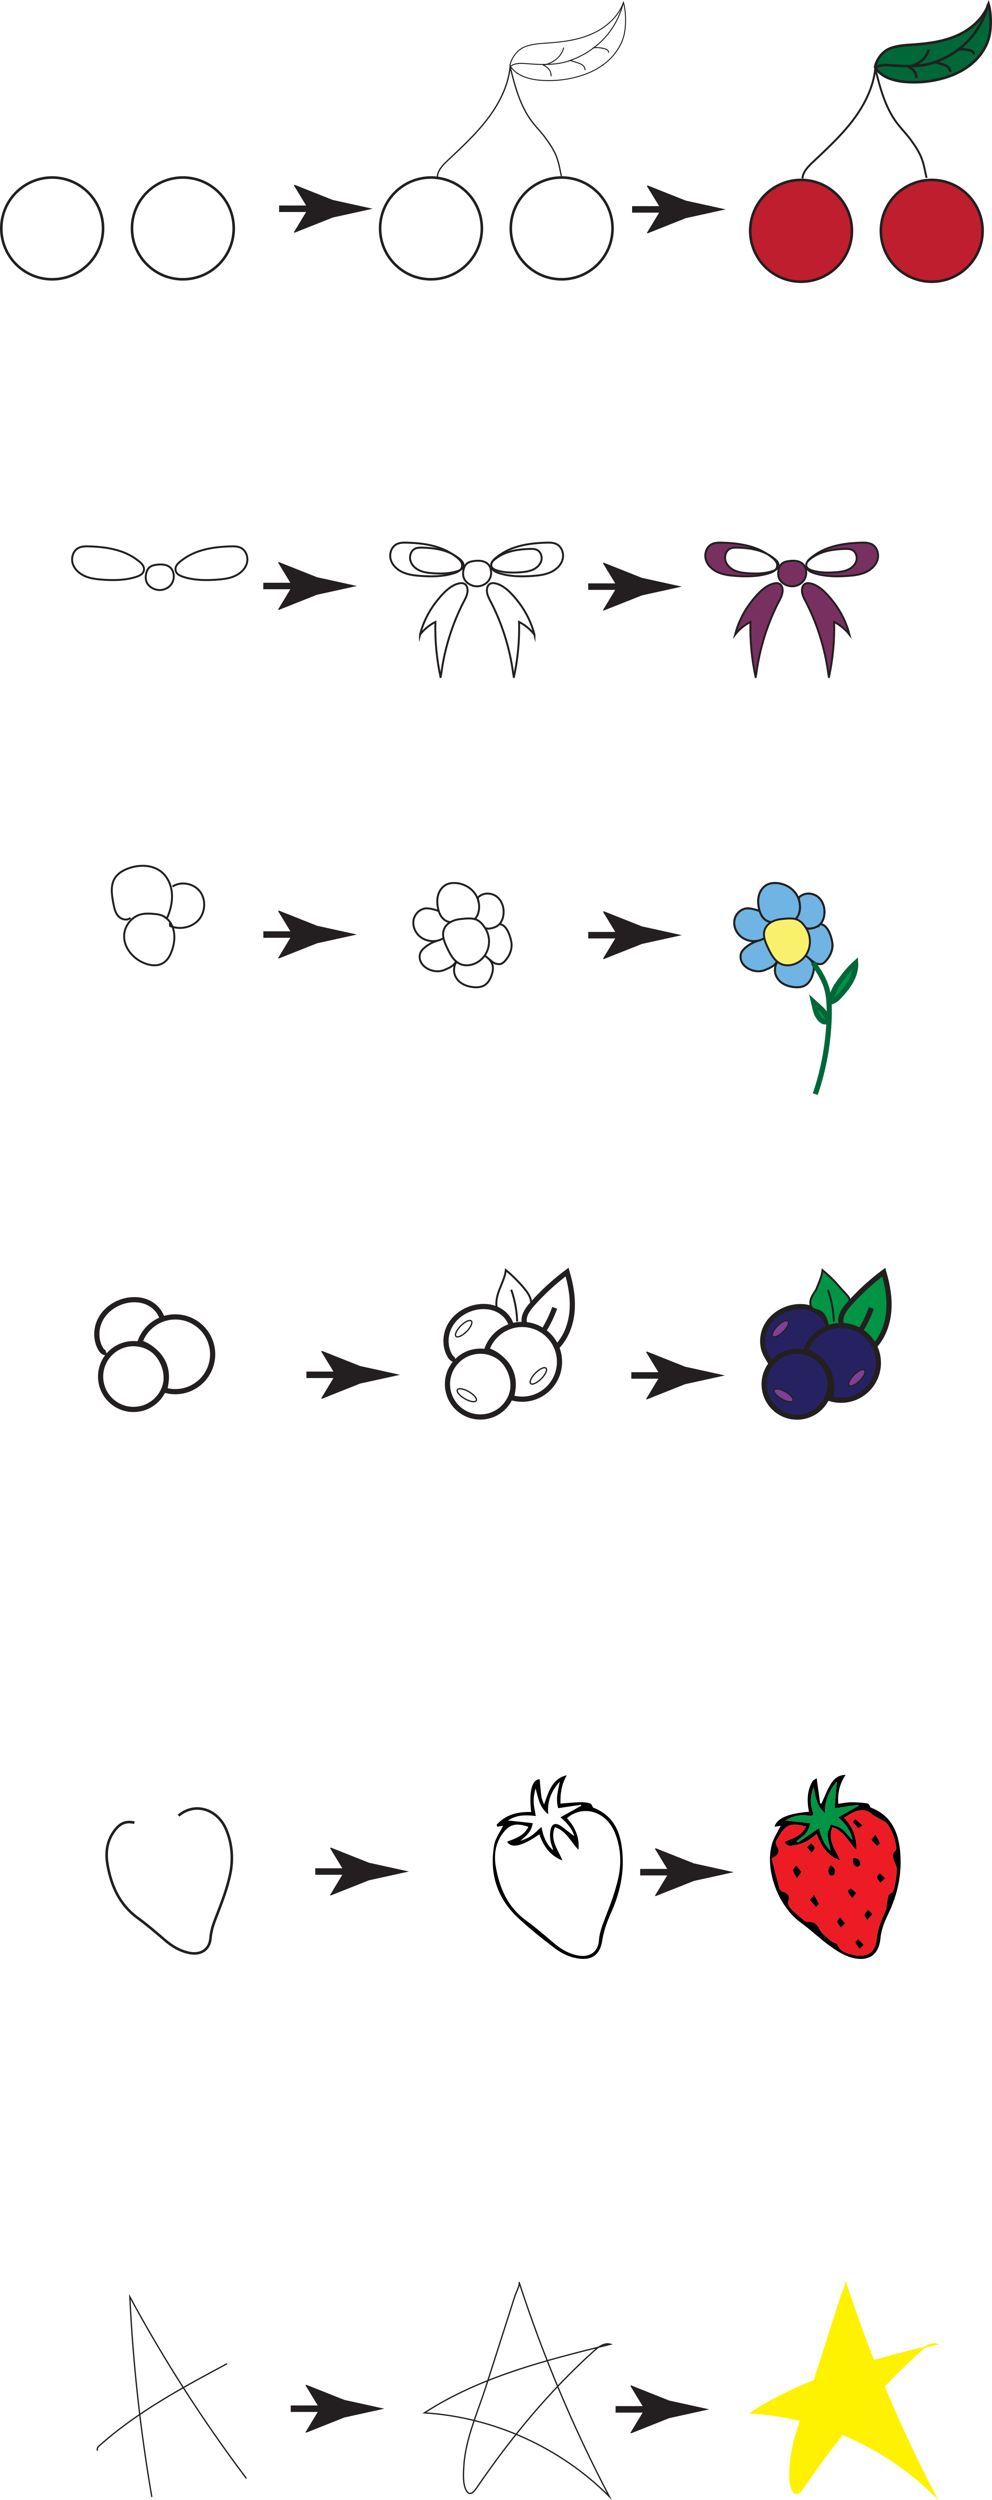 <?xml version="1.0" encoding="UTF-8"?> <svg xmlns="http://www.w3.org/2000/svg" id="Layer_2" data-name="Layer 2" viewBox="0 0 2165.58 5454.83"><defs><style> .cls-1, .cls-2, .cls-3, .cls-4, .cls-5, .cls-6, .cls-7, .cls-8 { fill: none; } .cls-9, .cls-10, .cls-11, .cls-12, .cls-13, .cls-14, .cls-15, .cls-2, .cls-16, .cls-3, .cls-17, .cls-4, .cls-5, .cls-18, .cls-6, .cls-7, .cls-19, .cls-8 { stroke-miterlimit: 10; } .cls-9, .cls-10, .cls-11, .cls-12, .cls-14, .cls-16, .cls-3, .cls-17, .cls-4, .cls-5, .cls-18, .cls-6, .cls-7, .cls-19, .cls-8 { stroke: #231f20; } .cls-9, .cls-10, .cls-13, .cls-20 { fill: #009444; } .cls-9, .cls-11, .cls-16, .cls-5, .cls-18 { stroke-width: 4.25px; } .cls-10, .cls-13, .cls-14, .cls-2, .cls-8 { stroke-width: 11.34px; } .cls-11 { fill: #783061; } .cls-21 { fill: #231f20; } .cls-12 { fill: #006838; } .cls-12, .cls-17, .cls-4 { stroke-width: 5.67px; } .cls-13, .cls-2 { stroke: #006838; } .cls-22 { fill: #ed1c24; } .cls-14 { fill: #262262; } .cls-15 { fill: #fff200; stroke: #fff200; } .cls-15, .cls-6, .cls-19 { stroke-width: 2.83px; } .cls-16 { fill: #6fb4e3; } .cls-3 { stroke-width: 2.13px; } .cls-17 { fill: #be1e2d; } .cls-18 { fill: #f9f06c; } .cls-7 { stroke-width: 14.17px; } .cls-19 { fill: #7f3f98; } </style></defs><g id="Layer_2-2" data-name="Layer 2"><g><path class="cls-6" d="M954.66,385.66c1.09-14.23,12.08-25.46,22.44-35.28,30.41-28.79,61.47-57.24,86.91-90.5,25.44-33.26,45.24-72.03,49.67-113.67,10.4,41.39,21.37,83.99,46.94,118.15,9.68,12.93,21.26,24.36,30.75,37.43,10.01,13.79,19.73,28.3,25.04,44.49,5.31,16.2,5.53,23.25,9.21,38.12"></path><path class="cls-3" d="M1363.6,70.36c-4.57,25.74-19.88,48.89-39.99,65.59s-44.79,27.27-70.21,33.39c-24.19,5.82-49.31,7.77-74.11,5.75-25.42-2.07-53.2-10.23-66.07-32.25,3.39-17.48,16.67-34.81,33.34-41.07,16.67-6.26,34.83-6.9,52.59-8.15,32.49-2.29,65.37-6.99,94.99-20.55,29.62-13.55,55.91-36.99,66.88-67.66,5.38,17.67,5.81,46.77,2.58,64.96Z"></path><path class="cls-3" d="M1113.85,145.1c9.68-7.93,23.56-7.19,36.03-6.21,25.3,1.98,50.97,3.27,75.86-1.63s110.3-33.4,135.27-131.85"></path><path class="cls-3" d="M1186.5,140.47s-.02,0-.02,0c-.91.24-.53,1.62.39,1.42,9.7-2.09,19.09-6.01,26.86-12.17,8.22-6.51,14.54-15.63,16.77-25.88"></path><path class="cls-3" d="M1241.15,133.39c2.14-1.8,5.34-1.04,8-.2,3.42,1.09,6.83,2.18,10.25,3.27,4.19,1.33,8.47,2.71,11.97,5.37,3.5,2.66,6.13,6.89,5.69,11.26"></path><path class="cls-3" d="M1293.71,105.53c1.12-1.25,2.96-1.49,4.64-1.58,7.07-.38,14.2.37,21.04,2.21,2.24.6,4.5,1.34,6.32,2.77,1.83,1.43,3.16,3.67,2.96,5.98"></path><path class="cls-3" d="M1184.91,141.51c5.04,2.25,9.87,5.27,13.35,9.56s5.48,10,4.44,15.43"></path><path class="cls-5" d="M1751.77,389.28c1.09-14.23,12.08-25.46,22.44-35.28,30.41-28.79,61.47-57.24,86.91-90.5,25.44-33.26,45.24-72.03,49.67-113.67,10.4,41.39,21.37,83.99,46.94,118.15,9.68,12.93,21.26,24.36,30.75,37.43,10.01,13.79,19.73,28.3,25.04,44.49,5.31,16.2,5.53,23.25,9.21,38.12"></path><path class="cls-12" d="M2160.71,73.97c-4.57,25.74-19.88,48.89-39.99,65.59-20.12,16.7-44.79,27.27-70.21,33.39-24.19,5.82-49.31,7.77-74.11,5.75-25.42-2.07-53.2-10.23-66.07-32.25,3.39-17.48,16.67-34.81,33.34-41.07,16.67-6.26,34.83-6.9,52.59-8.15,32.49-2.29,65.37-6.99,94.99-20.55,29.62-13.55,55.91-36.99,66.88-67.66,5.38,17.67,5.81,46.77,2.58,64.96Z"></path><path class="cls-12" d="M1983.61,144.09s-.02,0-.02,0c-.91.24-.53,1.62.39,1.42,9.7-2.09,19.09-6.01,26.86-12.17,8.22-6.51,14.54-15.63,16.77-25.88"></path><path class="cls-12" d="M2038.26,137c2.14-1.8,5.34-1.04,8-.2,3.42,1.09,6.83,2.18,10.25,3.27,4.19,1.33,8.47,2.71,11.97,5.37,3.5,2.66,6.13,6.89,5.69,11.26"></path><path class="cls-12" d="M2090.82,109.14c1.12-1.25,2.96-1.49,4.64-1.58,7.07-.38,14.2.37,21.04,2.21,2.24.6,4.5,1.34,6.32,2.77s3.16,3.67,2.96,5.98"></path><path class="cls-12" d="M1982.02,145.12c5.04,2.25,9.87,5.27,13.35,9.56s5.48,10,4.44,15.43"></path><path class="cls-4" d="M1910.07,148.71c9.68-7.93,23.56-7.19,36.03-6.21,25.3,1.98,50.97,3.27,75.86-1.63s110.3-33.4,135.27-131.85"></path><path class="cls-5" d="M319.14,1267.53c2.15,7.34,8.12,13.15,15.01,16.47,23.42,11.31,50.25-7.24,44.4-33.36-4.43-19.81-24.92-20.97-41.56-17.59-7.21,1.46-12.82,4.94-15.82,11.88-2.92,6.76-4.12,15.47-2.03,22.6Z"></path><path class="cls-5" d="M263.74,1202.93c-22.26-7.66-45.99-10.08-69.52-10.8-7.86-.24-16.11-.21-23.07,3.46-11.58,6.11-16.24,21.52-12.42,34.05,3.82,12.53,14.53,22.06,26.53,27.33,11.99,5.26,25.26,6.8,38.32,7.75,23.89,1.74,48.54,1.58,71.65-5.42,8.35-2.53,18.44-6.45,19.11-16.61.67-10.05-9.34-17.01-16.49-22.23-10.37-7.57-21.99-13.36-34.12-17.53Z"></path><path class="cls-5" d="M433.71,1202.93c22.26-7.66,45.99-10.08,69.52-10.8,7.86-.24,16.11-.21,23.07,3.46,11.58,6.11,16.24,21.52,12.42,34.05-3.82,12.53-14.53,22.06-26.53,27.33-11.99,5.26-25.26,6.8-38.32,7.75-23.89,1.74-48.54,1.58-71.65-5.42-8.35-2.53-18.44-6.45-19.11-16.61-.67-10.05,9.34-17.01,16.49-22.23,10.37-7.57,21.99-13.36,34.12-17.53Z"></path><path class="cls-5" d="M1012,1259.39c2.15,7.34,8.12,13.15,15.01,16.47,23.42,11.31,50.25-7.24,44.4-33.36-4.43-19.81-24.92-20.97-41.56-17.59-7.21,1.46-12.82,4.94-15.82,11.88-2.92,6.76-4.12,15.47-2.03,22.6Z"></path><path class="cls-5" d="M958.18,1194.8c-22.26-7.66-45.99-10.08-69.52-10.8-7.86-.24-16.11-.21-23.07,3.46-11.58,6.11-16.24,21.52-12.42,34.05,3.82,12.53,14.53,22.06,26.53,27.33,11.99,5.26,25.26,6.8,38.32,7.75,23.89,1.74,48.54,1.58,71.65-5.42,8.35-2.53,18.44-6.45,19.11-16.61.67-10.05-9.34-17.01-16.49-22.23-10.37-7.57-21.99-13.36-34.12-17.53Z"></path><path class="cls-5" d="M974.14,1203.15c-16.55-5.89-34.19-7.74-51.68-8.3-5.85-.18-11.98-.16-17.15,2.66-8.61,4.7-12.07,16.54-9.23,26.17,2.84,9.63,10.8,16.96,19.72,21,8.92,4.05,18.78,5.23,28.49,5.96,17.76,1.33,36.08,1.21,53.27-4.16,6.21-1.94,13.71-4.95,14.21-12.77.49-7.72-6.94-13.07-12.26-17.09-7.71-5.82-16.35-10.27-25.36-13.48Z"></path><path class="cls-5" d="M1122.87,1194.8c22.26-7.66,45.99-10.08,69.52-10.8,7.86-.24,16.11-.21,23.07,3.46,11.58,6.11,16.24,21.52,12.42,34.05s-14.53,22.06-26.53,27.33c-11.99,5.26-25.26,6.8-38.32,7.75-23.89,1.74-48.54,1.58-71.65-5.42-8.35-2.53-18.44-6.45-19.11-16.61-.67-10.05,9.34-17.01,16.49-22.23,10.37-7.57,21.99-13.36,34.12-17.53Z"></path><path class="cls-5" d="M1107.78,1205.26c15.63-5.38,32.28-7.07,48.8-7.58,5.52-.17,11.31-.15,16.2,2.43,8.13,4.29,11.4,15.1,8.72,23.9-2.68,8.79-10.2,15.49-18.62,19.18-8.42,3.7-17.73,4.78-26.9,5.44-16.77,1.22-34.07,1.11-50.3-3.8-5.86-1.77-12.94-4.52-13.42-11.66-.47-7.05,6.56-11.94,11.57-15.61,7.28-5.31,15.44-9.38,23.95-12.31Z"></path><path class="cls-5" d="M916.9,1384.69c9.04-11.5,20.56-21.03,33.55-27.75-1.08,41,2.86,82.13,11.7,122.19-.59-2.69.85-7.18,1.21-9.92.46-3.49.96-6.97,1.5-10.44,1.08-6.95,2.31-13.88,3.7-20.78,2.73-13.61,6.06-27.11,9.95-40.43,7.85-26.83,18.03-52.98,30.42-78.03,5.63-11.39,14.52-24.18,11-37.52-1.96-7.42-7.93-10.57-15.3-9.54-20.04,2.8-37.05,21.59-49.09,36.28-16.12,19.66-28.51,42.41-36.03,66.71-.95,3.06-1.82,6.14-2.61,9.24Z"></path><path class="cls-5" d="M1166.72,1384.69c-9.04-11.5-20.56-21.03-33.55-27.75,1.08,41-2.86,82.13-11.7,122.19.59-2.69-.85-7.18-1.21-9.92-.46-3.49-.96-6.97-1.5-10.44-1.08-6.95-2.31-13.88-3.7-20.78-2.73-13.61-6.06-27.11-9.95-40.43-7.85-26.83-18.03-52.98-30.42-78.03-5.63-11.39-14.52-24.18-11-37.52,1.96-7.42,7.93-10.57,15.3-9.54,20.04,2.8,37.05,21.59,49.09,36.28,16.12,19.66,28.51,42.41,36.03,66.71.95,3.06,1.82,6.14,2.61,9.24Z"></path><path class="cls-11" d="M1759.21,1242.51c-4.43-19.81-24.92-20.97-41.56-17.59-7.21,1.46-12.82,4.94-15.82,11.88-2.92,6.76-4.12,15.47-2.03,22.6,2.15,7.34,8.12,13.15,15.01,16.47,23.42,11.31,50.25-7.24,44.4-33.36Z"></path><path class="cls-11" d="M1677.47,1251.17c5.19-1.57,11.06-3.68,14.91-7.5-2.24,1.21-4.73,2.08-7.03,2.8-17.18,5.38-35.51,5.5-53.27,4.16-9.71-.73-19.57-1.91-28.49-5.96-8.92-4.05-16.88-11.37-19.72-21-2.84-9.63.62-21.47,9.23-26.17,5.17-2.82,11.3-2.85,17.15-2.66,17.49.55,35.14,2.41,51.68,8.3,4.54,1.62,8.99,3.55,13.27,5.81-9.08-5.94-18.97-10.63-29.22-14.16-22.26-7.66-45.99-10.08-69.52-10.8-7.86-.24-16.11-.21-23.07,3.46-11.58,6.11-16.24,21.52-12.42,34.05,3.82,12.53,14.53,22.06,26.53,27.33,11.99,5.26,25.26,6.8,38.32,7.75,23.89,1.74,48.54,1.58,71.65-5.42Z"></path><path class="cls-11" d="M1696.59,1234.56c-.25,3.84-1.86,6.79-4.2,9.11,3.78-2.04,6.86-5.06,7.17-9.96.49-7.72-6.94-13.07-12.26-17.09-3.83-2.89-7.88-5.44-12.1-7.67,1.66,1.08,3.29,2.21,4.89,3.38,7.15,5.22,17.15,12.18,16.49,22.23Z"></path><path class="cls-11" d="M1903.26,1187.46c-6.96-3.67-15.21-3.7-23.07-3.46-23.53.72-47.26,3.13-69.52,10.8-12.12,4.17-23.75,9.96-34.12,17.53-5.17,3.77-11.82,8.46-14.87,14.56,2.3-3.85,6.57-6.86,9.94-9.33,7.28-5.31,15.44-9.38,23.95-12.31,15.63-5.38,32.28-7.07,48.8-7.58,5.52-.17,11.31-.15,16.2,2.43,8.13,4.29,11.4,15.1,8.72,23.9-2.68,8.79-10.2,15.49-18.62,19.18-8.42,3.7-17.73,4.78-26.9,5.44-16.77,1.22-34.07,1.11-50.3-3.8-5.86-1.77-12.94-4.52-13.42-11.66,0-.04,0-.08,0-.12-.02.5-.02,1,.01,1.51.67,10.17,10.76,14.08,19.11,16.61,23.11,7,47.76,7.15,71.65,5.42,13.06-.95,26.33-2.49,38.32-7.75,11.99-5.26,22.71-14.8,26.53-27.33,3.82-12.53-.83-27.93-12.42-34.05Z"></path><path class="cls-11" d="M1760.05,1233.05c.09-2.2.68-4.25,1.63-6.16-1.11,1.85-1.76,3.89-1.63,6.16Z"></path><path class="cls-11" d="M1692.43,1272.47c-20.04,2.8-37.05,21.59-49.09,36.28-16.12,19.66-28.51,42.41-36.03,66.71-.95,3.06-1.82,6.14-2.61,9.24,9.04-11.5,20.56-21.03,33.55-27.75-1.08,41,2.86,82.13,11.7,122.19-.59-2.69.85-7.18,1.21-9.92.46-3.49.96-6.97,1.5-10.44,1.08-6.95,2.31-13.88,3.7-20.78,2.73-13.61,6.06-27.11,9.95-40.43,7.85-26.83,18.03-52.98,30.42-78.03,5.63-11.39,14.52-24.18,11-37.52-1.96-7.42-7.93-10.57-15.3-9.54Z"></path><path class="cls-11" d="M1815.88,1308.75c-12.04-14.68-29.05-33.48-49.09-36.28-7.37-1.03-13.34,2.11-15.3,9.54-3.52,13.34,5.36,26.13,11,37.52,12.39,25.06,22.57,51.2,30.42,78.03,3.9,13.33,7.22,26.82,9.95,40.43,1.38,6.9,2.62,13.82,3.7,20.78.54,3.48,1.04,6.96,1.5,10.44.36,2.74,1.81,7.23,1.21,9.92,8.85-40.05,12.79-81.18,11.7-122.19,12.99,6.72,24.51,16.25,33.55,27.75-.79-3.1-1.66-6.18-2.61-9.24-7.53-24.3-19.92-47.04-36.03-66.71Z"></path><path class="cls-5" d="M271.32,2037.15c-3.48,28.44,18.83,55.34,45.75,65.14,11.8,4.3,25.41,5.89,36.63.25,13.72-6.89,20.45-22.57,24.28-37.44,6-23.28,2.7-51.38-19.68-65.26-7.38-4.57-16.35-5.36-24.8-6.05-14.37-1.19-27.87-.72-40.17,7.71-11.84,8.12-20.26,21.34-22.02,35.65Z"></path><path class="cls-5" d="M968.3,2030.54c-3.4,12.37,2.05,25.27,7.47,36.89,6.64,14.26,14.54,29.6,28.96,35.9,10.93,4.78,23.93,3.23,34.57-2.17,28.23-14.31,36.3-50.09,19.78-76.12-5.32-8.39-11.93-16.52-21.8-19.45-10.29-3.06-22.22-1.27-32.69-.2-15.23,1.55-31.89,9.09-36.3,25.15Z"></path><path class="cls-5" d="M982.33,2011.73c-7.25-.6-13.81-5.05-18.16-10.87-4.35-5.82-6.72-12.91-8.13-20.04-1.93-9.73-2.18-19.97.86-29.41,3.04-9.44,9.65-17.99,18.73-21.96,5.11-2.23,10.78-2.96,16.36-2.87,15.93.24,31.8,7.27,42.07,19.45s14.52,29.41,10.33,44.78c-1.57,5.77-4.37,11.36-8.89,15.26"></path><path class="cls-5" d="M997.1,2098.76c-4.98,4.57-6.3,14.3-5.77,21.04.77,9.82,6.76,18.78,14.76,24.53,8,5.75,17.81,8.55,27.62,9.49,7.85.75,16.13.27,23.02-3.56,8.64-4.81,13.8-14.15,16.83-23.57,2.33-7.24,3.65-15.17,1.25-22.39-2.94-8.85-9.27-13.8-16.74-19.37"></path><path class="cls-5" d="M957.82,1987.92c-7.22-3.01-19.82-6.43-27.63-5.97-12.83.74-24.06,11.24-27.02,23.75-2.95,12.51,1.8,26.18,10.88,35.27,13.58,13.58,36.59,16.45,53.09,6.63"></path><path class="cls-5" d="M1045.06,1969.14s-3.03-9.24-.87-11.47c10.41-10.73,29.22-10.3,40.83-.88,11.6,9.42,16.16,25.76,13.81,40.52-1.12,7.03-3.75,14.02-8.69,19.15-4.35,4.51-10.26,7.33-16.38,8.65-6.2,1.33-8.53,1.52-14.67-.07"></path><path class="cls-5" d="M952.82,2053.28c-10.14,3.11-19.58,8.49-27.42,15.63-2.58,2.35-5.02,4.93-6.71,7.98-3.95,7.15-3.22,16.32.78,23.44,4,7.12,10.9,12.29,18.44,15.42,10.15,4.21,21.98,4.88,32.08.55,10.09-4.33,21.25-8.72,25.57-18.8"></path><path class="cls-5" d="M1065.65,2091.16c5.03,3.56,10.7,9.78,16.65,11.38,4.11,1.11,8.6,1.69,12.54.08,2.72-1.11,4.93-3.16,6.94-5.3,10.33-11,16.97-26.31,14.61-41.21-2.36-14.91-11.16-39.59-26.25-39.64"></path><path class="cls-16" d="M1668.83,2030.54c-3.4,12.37,2.05,25.27,7.47,36.89,6.64,14.26,14.54,29.6,28.96,35.9,10.93,4.78,23.93,3.23,34.57-2.17,28.23-14.31,36.3-50.09,19.78-76.12-5.32-8.39-11.93-16.52-21.8-19.45-10.29-3.06-22.22-1.27-32.69-.2-15.23,1.55-31.89,9.09-36.3,25.15Z"></path><path class="cls-16" d="M1643.15,2006.48c-5.08,17.33,3.07,35.39,11.18,51.68,9.94,19.98,21.76,41.46,43.35,50.28,16.37,6.69,35.83,4.52,51.76-3.04,42.26-20.05,54.35-70.16,29.62-106.62-7.97-11.75-17.86-23.14-32.63-27.25-15.4-4.29-33.27-1.78-48.94-.29-22.81,2.18-47.73,12.73-54.34,35.23Z"></path><path class="cls-16" d="M1682.85,2011.73c-7.25-.6-13.81-5.05-18.16-10.87-4.35-5.82-6.72-12.91-8.13-20.04-1.93-9.73-2.18-19.97.86-29.41,3.04-9.44,9.65-17.99,18.73-21.96,5.11-2.23,10.78-2.96,16.36-2.87,15.93.24,31.8,7.27,42.07,19.45s14.52,29.41,10.33,44.78c-1.57,5.77-4.37,11.36-8.89,15.26"></path><path class="cls-16" d="M1697.62,2098.76c-4.98,4.57-6.3,14.3-5.77,21.04.77,9.82,6.76,18.78,14.76,24.53,8,5.75,17.81,8.55,27.62,9.49,7.85.75,16.13.27,23.02-3.56,8.64-4.81,13.8-14.15,16.83-23.57,2.33-7.24,3.65-15.17,1.25-22.39-2.94-8.85-9.27-13.8-16.74-19.37"></path><path class="cls-16" d="M1658.34,1987.92c-7.22-3.01-19.82-6.43-27.63-5.97-12.83.74-24.06,11.24-27.02,23.75-2.95,12.51,1.8,26.18,10.88,35.27,13.58,13.58,36.59,16.45,53.09,6.63"></path><path class="cls-16" d="M1745.58,1969.14s-3.03-9.24-.87-11.47c10.41-10.73,29.22-10.3,40.83-.88,11.6,9.42,16.16,25.76,13.81,40.52-1.12,7.03-3.75,14.02-8.69,19.15-4.35,4.51-10.26,7.33-16.38,8.65-6.2,1.33-8.53,1.52-14.67-.07"></path><path class="cls-16" d="M1653.35,2053.28c-10.14,3.11-19.58,8.49-27.42,15.63-2.58,2.35-5.02,4.93-6.71,7.98-3.95,7.15-3.22,16.32.78,23.44,4,7.12,10.9,12.29,18.44,15.42,10.15,4.21,21.98,4.88,32.08.55,10.09-4.33,21.25-8.72,25.57-18.8"></path><path class="cls-16" d="M1766.17,2091.16c5.03,3.56,10.7,9.78,16.65,11.38,4.11,1.11,8.6,1.69,12.54.08,2.72-1.11,4.93-3.16,6.94-5.3,10.33-11,16.97-26.31,14.61-41.21-2.36-14.91-11.16-39.59-26.25-39.64"></path><path class="cls-5" d="M284.83,2002.57c-7.39,6.84-20.16,3.67-26.8-3.9-6.64-7.57-8.76-17.98-10.64-27.87-3.49-18.47-6.62-38.98,3.4-54.89,6.74-10.7,18.42-17.35,30.34-21.54,23.37-8.23,51.39-7.83,70.79,7.59,13.69,10.88,21.48,28.09,23.22,45.49,1.74,17.4-2.13,34.99-8.54,51.26-.72,1.82-1.74,3.86-3.66,4.24s-3.66-2.73-1.87-3.5"></path><path class="cls-5" d="M376.61,1934.36c18.7-12.47,46.67-6.94,60.15,11.04,13.49,17.98,11.5,45.43-3.56,62.11s-41.21,21.66-61.87,12.82c-.15-2.26-.31-4.52-.46-6.78"></path><path class="cls-18" d="M1668.83,2030.54c-3.4,12.37,2.05,25.27,7.47,36.89,6.64,14.26,14.54,29.6,28.96,35.9,10.93,4.78,23.93,3.23,34.57-2.17,28.23-14.31,36.3-50.09,19.78-76.12-5.32-8.39-11.93-16.52-21.8-19.45s-22.22-1.27-32.69-.2c-15.23,1.55-31.89,9.09-36.3,25.15Z"></path><g><path class="cls-5" d="M1682.85,2011.73c-7.25-.6-13.81-5.05-18.16-10.87-4.35-5.82-6.72-12.91-8.13-20.04-1.93-9.73-2.18-19.97.86-29.41,3.04-9.44,9.65-17.99,18.73-21.96,5.11-2.23,10.78-2.96,16.36-2.87,15.93.24,31.8,7.27,42.07,19.45s14.52,29.41,10.33,44.78c-1.57,5.77-4.37,11.36-8.89,15.26"></path><path class="cls-5" d="M1697.62,2098.76c-4.98,4.57-6.3,14.3-5.77,21.04.77,9.82,6.76,18.78,14.76,24.53,8,5.75,17.81,8.55,27.62,9.49,7.85.75,16.13.27,23.02-3.56,8.64-4.81,13.8-14.15,16.83-23.57,2.33-7.24,3.65-15.17,1.25-22.39-2.94-8.85-9.27-13.8-16.74-19.37"></path><path class="cls-5" d="M1658.34,1987.92c-7.22-3.01-19.82-6.43-27.63-5.97-12.83.74-24.06,11.24-27.02,23.75-2.95,12.51,1.8,26.18,10.88,35.27,13.58,13.58,36.59,16.45,53.09,6.63"></path><path class="cls-5" d="M1745.58,1969.14s-3.03-9.24-.87-11.47c10.41-10.73,29.22-10.3,40.83-.88,11.6,9.42,16.16,25.76,13.81,40.52-1.12,7.03-3.75,14.02-8.69,19.15-4.35,4.51-10.26,7.33-16.38,8.65-6.2,1.33-8.53,1.52-14.67-.07"></path><path class="cls-5" d="M1653.35,2053.28c-10.14,3.11-19.58,8.49-27.42,15.63-2.58,2.35-5.02,4.93-6.71,7.98-3.95,7.15-3.22,16.32.78,23.44,4,7.12,10.9,12.29,18.44,15.42,10.15,4.21,21.98,4.88,32.08.55,10.09-4.33,21.25-8.72,25.57-18.8"></path><path class="cls-5" d="M1766.17,2091.16c5.03,3.56,10.7,9.78,16.65,11.38,4.11,1.11,8.6,1.69,12.54.08,2.72-1.11,4.93-3.16,6.94-5.3,10.33-11,16.97-26.31,14.61-41.21-2.36-14.91-11.16-39.59-26.25-39.64"></path></g><path class="cls-2" d="M1774.9,2100.57c4.2,5.79,8.2,11.74,11.97,17.82,3.47,5.6,6.76,11.33,9.68,17.24,2.81,5.71,5.26,11.25,7.2,17.33,6.02,18.92,6.77,39.15,6.49,58.84-.86,59.58-11.18,119.01-30.46,175.39"></path><path class="cls-13" d="M1867.89,2101.11c.69,12.99-3.1,25.94-9.15,37.46s-14.28,21.75-22.93,31.46c-5.97,6.71-12.58,13.47-21.18,16.05.53-7.88,2.39-16.46,5.55-23.69,3.38-7.76,8.17-14.82,13.21-21.61,11.73-15.81,19.9-26.47,34.5-39.67Z"></path><path class="cls-13" d="M1779.78,2202.09c-1.27-5.34-2.54-10.68-3.81-16.01,3.44,3.11,6.88,6.22,10.32,9.33,4.84,4.38,9.69,8.81,13.47,14.17,1.85,2.62,3.45,5.41,4.84,8.3,1.07,2.23,2.91,5.21,2.99,7.73.11,3.63-4.25,4.26-7.03,3.97-5.12-.53-8.17-3.96-11.37-7.66-5.12-5.92-7.62-12.3-9.41-19.83Z"></path><g><line class="cls-7" x1="668.97" y1="2999.65" x2="757.68" y2="2999.65"></line><path class="cls-21" d="M732.24,2999.65l-31.06-51.07,1.74-1.16,83.27,33.07c29.01,6.38,58.02,12.76,87.03,19.15-29.01,6.38-58.02,12.76-87.03,19.15l-83.27,33.07-1.74-.87,31.06-51.35Z"></path></g><g><line class="cls-7" x1="1378.22" y1="3001.05" x2="1466.94" y2="3001.05"></line><path class="cls-21" d="M1441.5,3001.05l-31.06-51.07,1.74-1.16,83.27,33.07c29.01,6.38,58.02,12.76,87.03,19.15-29.01,6.38-58.02,12.76-87.03,19.15l-83.27,33.07-1.74-.87,31.06-51.35Z"></path></g><g><line class="cls-7" x1="688.29" y1="4083.41" x2="777.01" y2="4083.41"></line><path class="cls-21" d="M751.57,4083.41l-31.06-51.07,1.74-1.16,83.27,33.07c29.01,6.38,58.02,12.76,87.03,19.15-29.01,6.38-58.02,12.76-87.03,19.15l-83.27,33.07-1.74-.87,31.06-51.35Z"></path></g><g><line class="cls-7" x1="1397.54" y1="4084.82" x2="1486.26" y2="4084.82"></line><path class="cls-21" d="M1460.82,4084.82l-31.06-51.07,1.74-1.16,83.27,33.07c29.01,6.38,58.02,12.76,87.03,19.15-29.01,6.38-58.02,12.76-87.03,19.15l-83.27,33.07-1.74-.87,31.06-51.35Z"></path></g><g><line class="cls-7" x1="634.63" y1="5255.48" x2="723.35" y2="5255.48"></line><path class="cls-21" d="M697.91,5255.48l-31.06-51.07,1.74-1.16,83.27,33.07c29.01,6.38,58.02,12.76,87.03,19.15-29.01,6.38-58.02,12.76-87.03,19.15l-83.27,33.07-1.74-.87,31.06-51.35Z"></path></g><g><line class="cls-7" x1="1343.89" y1="5256.89" x2="1432.6" y2="5256.89"></line><path class="cls-21" d="M1407.16,5256.89l-31.06-51.07,1.74-1.16,83.27,33.07c29.01,6.38,58.02,12.76,87.03,19.15-29.01,6.38-58.02,12.76-87.03,19.15l-83.27,33.07-1.74-.87,31.06-51.35Z"></path></g><g><line class="cls-7" x1="574.88" y1="2039.02" x2="663.59" y2="2039.02"></line><path class="cls-21" d="M638.15,2039.02l-31.06-51.07,1.74-1.16,83.27,33.07c29.01,6.38,58.02,12.76,87.03,19.15-29.01,6.38-58.02,12.76-87.03,19.15l-83.27,33.07-1.74-.87,31.06-51.35Z"></path></g><g><line class="cls-7" x1="1284.13" y1="2040.43" x2="1372.84" y2="2040.43"></line><path class="cls-21" d="M1347.4,2040.43l-31.06-51.07,1.74-1.16,83.27,33.07c29.01,6.38,58.02,12.76,87.03,19.15-29.01,6.38-58.02,12.76-87.03,19.15l-83.27,33.07-1.74-.87,31.06-51.35Z"></path></g><g><line class="cls-7" x1="574.79" y1="1278.55" x2="663.51" y2="1278.55"></line><path class="cls-21" d="M638.07,1278.55l-31.06-51.07,1.74-1.16,83.27,33.07c29.01,6.38,58.02,12.76,87.03,19.15-29.01,6.38-58.02,12.76-87.03,19.15l-83.27,33.07-1.74-.87,31.06-51.35Z"></path></g><g><line class="cls-7" x1="1284.04" y1="1279.95" x2="1372.76" y2="1279.95"></line><path class="cls-21" d="M1347.32,1279.95l-31.06-51.07,1.74-1.16,83.27,33.07c29.01,6.38,58.02,12.76,87.03,19.15-29.01,6.38-58.02,12.76-87.03,19.15l-83.27,33.07-1.74-.87,31.06-51.35Z"></path></g><g><line class="cls-7" x1="609.28" y1="455.47" x2="697.99" y2="455.47"></line><path class="cls-21" d="M672.55,455.47l-31.06-51.07,1.74-1.16,83.27,33.07c29.01,6.38,58.02,12.76,87.03,19.15-29.01,6.38-58.02,12.76-87.03,19.15l-83.27,33.07-1.74-.87,31.06-51.35Z"></path></g><g><line class="cls-7" x1="1379.91" y1="456.87" x2="1468.62" y2="456.87"></line><path class="cls-21" d="M1443.18,456.87l-31.06-51.07,1.74-1.16,83.27,33.07c29.01,6.38,58.02,12.76,87.03,19.15-29.01,6.38-58.02,12.76-87.03,19.15l-83.27,33.07-1.74-.87,31.06-51.35Z"></path></g><path class="cls-6" d="M1133.43,4980.29c52.35,160.78,118.26,317.14,196.8,466.89-106.49-107.07-253.02-173.35-403.74-182.65,121.64-78.92,265.37-114.94,406.15-149.7-13.34-3.9-26.46,5.95-36.77,15.27-96.56,87.23-178.59,186.37-252.1,293.45-6.65,9.69-17.2,26.36-26.06,9.9-7.92-14.72-6.01-37.59-5.05-53.55,3.53-58.65,30.24-116.75,47.99-172.19,12.13-37.9,24.26-75.81,36.4-113.71,6.07-18.95,12.13-37.9,18.2-56.86,3.03-9.48,6.07-18.95,9.1-28.43,1.8-5.62,10.83-23.11,9.1-28.43Z"></path><path class="cls-15" d="M1845.99,4980.29c52.35,160.78,118.26,317.14,196.8,466.89-106.49-107.07-253.02-173.35-403.74-182.65,121.64-78.92,265.37-114.94,406.15-149.7-13.34-3.9-26.46,5.95-36.77,15.27-96.56,87.23-178.59,186.37-252.1,293.45-6.65,9.69-17.2,26.36-26.06,9.9-7.92-14.72-6.01-37.59-5.05-53.55,3.53-58.65,30.24-116.75,47.99-172.19,12.13-37.9,24.26-75.81,36.4-113.71,6.07-18.95,12.13-37.9,18.2-56.86,3.03-9.48,6.07-18.95,9.1-28.43,1.8-5.62,10.83-23.11,9.1-28.43Z"></path><path class="cls-6" d="M213.44,5346.74c-3.03-2.62,0-7.44,2.98-10.11,82.66-73.99,181.52-127.05,279.35-179.38"></path><path class="cls-6" d="M331.47,5448.04c-24.98-144.43-41.05-290.41-48.08-436.82,74.7,138.27,159.84,270.88,254.47,396.36"></path><circle class="cls-4" cx="113.9" cy="498.35" r="111.06"></circle><circle class="cls-4" cx="399.18" cy="498.35" r="111.06"></circle><circle class="cls-4" cx="940.86" cy="498.35" r="111.06"></circle><circle class="cls-4" cx="1226.14" cy="498.35" r="111.06"></circle><circle class="cls-17" cx="1748.75" cy="503.61" r="111.06"></circle><circle class="cls-17" cx="2034.03" cy="503.61" r="111.06"></circle><path class="cls-14" d="M1833.91,2890.03c-36.12,0-66.76,23.49-77.47,56.02,33.37,10.22,57.64,41.27,57.64,77.99,0,8.92-1.44,17.5-4.08,25.53,7.57,2.32,15.6,3.57,23.92,3.57,45.04,0,81.56-36.51,81.56-81.56s-36.51-81.56-81.56-81.56Z"></path><path class="cls-14" d="M1831.2,2890.03c-36.12,0-66.76,23.49-77.47,56.02,33.37,10.22,57.64,41.27,57.64,77.99,0,8.92-1.44,17.5-4.08,25.53,7.57,2.32,15.6,3.57,23.92,3.57,45.04,0,81.56-36.51,81.56-81.56s-36.51-81.56-81.56-81.56Z"></path><path class="cls-14" d="M1710.45,3014.26c-4.48,1.77-33.77-50.77-36.32-54.86-12.06-19.36-11.88-45.17-1.29-65.38,10.59-20.2,30.69-34.69,52.77-40.41,16.06-4.16,33.53-3.88,48.83,2.52s28.16,19.27,32.91,35.16"></path><path class="cls-9" d="M1807.35,2891.28c-10.12-44.76-30.44-24.31-37.34-42.3-5.51-14.38,9.88-30.76,12.23-36.7,5.29-13.39,11.78-26.6,13.35-40.91,14.45,11.93,27.8,25.19,39.81,39.57,4.04,4.84,14.72,14.83,17.74,20.38,4.77,8.76,2.67,53.65,2.41,59.95"></path><path class="cls-8" d="M1139.85,2889.77c-36.12,0-66.76,23.49-77.47,56.02,33.37,10.22,57.64,41.27,57.64,77.99,0,8.92-1.44,17.5-4.08,25.53,7.57,2.32,15.6,3.57,23.92,3.57,45.04,0,81.56-36.51,81.56-81.56s-36.51-81.56-81.56-81.56Z"></path><circle class="cls-8" cx="1048.62" cy="3019.89" r="71.78"></circle><path class="cls-8" d="M1141.85,2887.93h3.33c-4.38-15.91,6.03-30.55,16.99-42.89,22.82-25.68,48.26-49.03,75.81-69.57,8.14,27.77,13.34,56.8,10.83,85.63s-13.25,57.58-33.55,78.2c-.81-1.55-1.62-3.11-2.43-4.66"></path><path class="cls-8" d="M1186.66,2903.72c9.83-15.8,17.99-32.64,24.28-50.15"></path><path class="cls-8" d="M994.32,2965.69c-4.48,1.77-8.99-2.47-11.54-6.56-12.06-19.36-11.88-45.17-1.29-65.38,10.59-20.2,30.69-34.69,52.77-40.41,16.06-4.16,33.53-3.88,48.83,2.52s28.16,19.27,32.91,35.16"></path><ellipse class="cls-6" cx="1012.21" cy="2899.01" rx="23.69" ry="8.89" transform="translate(-1753.44 1564.84) rotate(-45)"></ellipse><ellipse class="cls-6" cx="1175.27" cy="3001.99" rx="23.69" ry="8.89" transform="translate(-1778.5 1710.31) rotate(-45)"></ellipse><ellipse class="cls-6" cx="1019.1" cy="3044.18" rx="8.89" ry="23.69" transform="translate(-2126.78 2404.65) rotate(-60)"></ellipse><path class="cls-5" d="M1084.66,2854.06c-3.25-14.02.95-28.66,6.24-42.04,5.29-13.39,11.78-26.6,13.35-40.91,14.45,11.93,27.8,25.19,39.81,39.57,8.09,9.68,15.94,20.99,15.41,33.59"></path><path class="cls-5" d="M1129.01,2883.48c-.73-23.66-5.11-47.2-12.94-69.53"></path><path class="cls-10" d="M1833.2,2888.19h3.33c-4.38-15.91,6.03-30.55,16.99-42.89,22.82-25.68,48.26-49.03,75.81-69.57,8.14,27.77,13.34,56.8,10.83,85.63-2.51,28.83-13.25,57.58-33.55,78.2-.81-1.55-1.62-3.11-2.43-4.66"></path><circle class="cls-14" cx="1739.97" cy="3020.15" r="71.78"></circle><path class="cls-10" d="M1878.01,2903.98c9.83-15.8,17.99-32.64,24.28-50.15"></path><ellipse class="cls-19" cx="1703.56" cy="2899.27" rx="23.69" ry="8.89" transform="translate(-1551.13 2053.78) rotate(-45)"></ellipse><ellipse class="cls-19" cx="1866.62" cy="3002.25" rx="23.69" ry="8.89" transform="translate(-1576.19 2199.24) rotate(-45)"></ellipse><ellipse class="cls-19" cx="1710.45" cy="3044.43" rx="8.89" ry="23.69" transform="translate(-1781.33 3003.51) rotate(-60)"></ellipse><path class="cls-5" d="M1820.36,2883.74c-.73-23.66-5.11-47.2-12.94-69.53"></path><path class="cls-14" d="M1835.93,2892.05c-36.12,0-66.76,23.49-77.47,56.02,33.37,10.22,57.64,41.27,57.64,77.99,0,8.92-1.44,17.5-4.08,25.53,7.57,2.32,15.6,3.57,23.92,3.57,45.04,0,81.56-36.51,81.56-81.56s-36.51-81.56-81.56-81.56Z"></path><ellipse class="cls-19" cx="1870.57" cy="3006.2" rx="23.69" ry="8.89" transform="translate(-1577.83 2203.19) rotate(-45)"></ellipse><g><path class="cls-8" d="M382.65,2873.32c-36.12,0-66.76,23.49-77.47,56.02,33.37,10.22,57.64,41.27,57.64,77.99,0,8.92-1.44,17.5-4.08,25.53,7.57,2.32,15.6,3.57,23.92,3.57,45.04,0,81.56-36.51,81.56-81.56s-36.51-81.56-81.56-81.56Z"></path><circle class="cls-8" cx="291.42" cy="3003.44" r="71.78"></circle><path class="cls-8" d="M232.04,2950.81c-4.48,1.77-8.99-2.47-11.54-6.56-12.06-19.36-11.88-45.17-1.29-65.38,10.59-20.2,30.69-34.69,52.77-40.41,16.06-4.16,33.53-3.88,48.83,2.52,15.31,6.4,28.16,19.27,32.91,35.16"></path></g><path d="M1704.3,3983.64c-2.99.46-7.91,1.22-13.5,2.08,5.31-18.61,30.03-29.02,75.19-32.69-4.54-22.85-4.52-45.39,7.54-66.21,1.68-2.9,5.73-4.42,9.28-7.01,2.72,19.58,5.21,37.47,7.7,55.35.98-.14,1.96-.29,2.94-.43,5.83-12.73,10.85-25.92,17.7-38.08,6.99-12.41,15.8-23.79,34.76-24.07-13.11,19.95-17.71,39.97-15.9,63,10.05-1.23,19.38-3.21,28.73-3.3,11.58-.1,23.25.89,34.72,2.49,2.97.41,5.37,4.89,6.85,8.92,44.08,16.34,60.5,51.76,64.63,94.97,4.59,47.98-4.68,93.46-25.72,137.03-7.92,16.41-15.37,34.41-16.98,52.24-4.02,44.5-33.59,51.98-64.95,42.76-17.1-5.03-33.06-15.86-47.8-26.49-21.09-15.22-39.79-33.75-60.91-48.91-48.48-34.81-79.09-112.97-63.78-170.46,3.9-14.64,13.04-27.88,19.5-41.19ZM1684.6,4054.48c5.73,22.55,11.06,44.66,17.23,66.53.85,3.01,5.51,5.95,8.99,7.03,8.98,2.79,13.85,9.78,11.08,17.24-3.92,10.57,1.65,16.08,7.46,21.77,8.59,8.41,17.72,16.32,27.14,23.79,2.65,2.1,7.16,2.77,10.74,2.6,12.05-.57,17.1,6.57,22.54,16.98,5.3,10.13,16.4,17.39,25.5,25.29,3.84,3.33,11.68,4,13.2,7.72,5.97,14.59,18.8,17.98,31.46,21.23,31.45,8.07,50.93-3.52,53.66-33.24,2.08-22.71,10.7-42.67,19.84-62.88,2.27-5.02,1.54-11.31,2.8-16.88,1.54-6.82,1.93-17.62,6-19.39,8.75-3.81,9.36-10.49,10.73-17.01,2.39-11.39,4.37-23,4.92-34.59.27-5.76-2.56-11.87-4.78-17.51-3.41-8.68-7.65-16.95,1.38-25.05,1.6-1.43,2.28-4.93,1.98-7.29-2.48-19.05-8.31-36.98-20.41-52.16-2.93-3.68-8.06-5.68-12.31-8.22-5.25-3.13-10.75-5.83-15.93-9.06-4.84-3.01-8.97-7.75-14.16-9.51-19.97-6.75-35.05,3.92-50.84,14.58,19,19.99,28.12,42.36,26.44,69.2-17.67-15.85-26.22-41.19-52.16-48.9-11.05,29.03,7.47,49.32,16.92,72.18-27.93-9.5-41.41-31.61-51.33-57.67-15.16,14.57-31.91,22.89-51.15,25.31-6.84.86-15.46,2.56-18.31-8.52,18.17-6.95,36.79-12.65,46.23-32.82-18.77-4.87-36.16-8.88-49.7,7.91-5.99,7.43-11.04,15.76-15.48,24.22-1.3,2.48-.06,7.43,1.69,10.19,6.94,10.97,4.25,21.14-11.36,26.92ZM1768.71,3977.95c-2.86,20.42-16.6,29.42-29.79,38.84.95,1.12,1.91,2.24,2.86,3.36,15.21-10.37,30.42-20.73,46.34-31.58,3.81,17.99,10.26,35.46,25.02,49.42-2.47-12.58-6.09-23.82-6.39-35.16-.2-7.3,4.47-14.73,6.96-22.1,7.94,2.96,17.01,4.39,23.53,9.26,8.39,6.27,14.73,15.3,23.45,24.75-3.34-21.41-15.06-35.35-30.95-49.64,16.11-9.1,30.28-17.1,44.44-25.1-.2-.74-.39-1.49-.59-2.23-16.04,2.41-32.07,4.82-51.73,7.78,1.68-19.77,3.29-38.72,4.98-58.57-16.96,19.99-26.56,42.03-25.83,69.03-17.36-13.79-20.37-33.66-24.94-56.51-7.13,19.36-7.54,35.35-2.28,51.41,2.96,9.03,2.14,12.36-8.92,10.65-17.17-2.66-33.79.25-49.76,10.46,18.45,2.04,35.42,3.91,53.61,5.92Z"></path><path d="M1098.19,3983.59c-2.69.44-7.65,1.26-12.61,2.07-.49-1.39-.98-2.77-1.47-4.16,19.68-22.26,46.11-28.83,75.49-27.92-5.35-44.95,1.77-71.22,18.5-71.45,1.25,12.78,2.16,25.55,3.9,38.2.69,5.03,3.22,9.8,5.64,16.82,10.22-27.89,17.25-56.17,49.63-63.83-10.95,19.31-14.47,39.58-13.69,61.87,15.27-1.15,29.49-2.63,43.75-3.12,6.73-.23,13.73.75,20.2,2.59,3.2.91,5.48,5.01,6.85,9.03,50.39,19.52,63.1,61.53,65.03,109.7,1.72,43.06-8.82,83.42-26.52,122.6-8.32,18.41-15.07,38.25-18.17,58.13-5.67,36.32-28.6,45.13-61.5,37.32-14.75-3.51-29.54-11.15-41.72-20.35-27.84-21.01-55.26-42.87-80.71-66.67-45.96-42.98-62.72-97.16-52.02-158.71,2.6-14.98,12.98-28.6,19.43-42.11ZM1227.6,4059.25c-26.94-10.51-41.35-31.33-50.08-56.96-37.92,26.09-61.33,31.6-70.42,15.89,18.18-6.6,36.79-12.86,46.38-32.32-27.45-9.56-42.2-5.42-57.43,16.38-15.42,22.07-17.97,46.91-13.32,72.71,8.3,46.01,26.22,86.4,65.54,115.13,20.33,14.86,39.62,31.23,58.68,47.72,16.45,14.23,34.22,25.11,55.9,29,24.42,4.38,42.9-8.32,44.62-32.91,1.39-19.79,8.95-37.06,15.91-55.1,10.36-26.84,20.52-54.15,26.56-82.16,7.1-32.92,5.2-66.48-7.88-98.36-18.96-46.23-68.93-61.36-104.41-31.31,17.8,19.33,27.74,41.67,25.16,69.01-16.69-16.75-25.87-40.94-51.4-49.4-11.91,28.85,7.55,49.34,16.18,72.67ZM1253.27,4006.05c-2.5-12.48-13.1-27.06-29.74-40.91,16.43-9.16,30.74-17.14,45.05-25.13l-.41-2.19c-16.32,2.43-32.64,4.85-49.5,7.36-6.15-19.71-.33-38.69,3.41-58-17.52,19.34-27.93,41.37-25.32,71.3-20.25-16.19-21.8-37.06-27.69-56.43-2.51,9.96-4.39,19.79-4.08,29.55.31,9.76,2.8,19.46,4.59,30.79-21.41-2.76-41.81-2.82-60.6,9.63,18.41,2,35.79,3.88,53.89,5.85-2.37,19.05-14.98,28.35-27.11,38.68,8.72-2.89,17.17-6.29,24.48-11.33,7.34-5.07,13.53-11.78,21.75-19.14,3.87,20.69,10.68,38.08,25.64,51.09-1.4-6.69-4.34-12.88-5.58-19.4-1.25-6.58-1.72-13.58-.97-20.22,2.2-19.44,11.42-22.96,27.13-10.89,9.58,7.37,19.12,14.79,25.07,19.39Z"></path><path class="cls-1" d="M287.89,4011.01c8.72-2.89,17.17-6.28,24.48-11.33,7.34-5.07,13.53-11.78,21.75-19.14,3.87,20.69,10.68,38.08,25.64,51.09-1.4-6.69-4.34-12.88-5.58-19.4-1.25-6.58-1.72-13.58-.97-20.22,2.2-19.44,11.42-22.96,27.13-10.89,9.58,7.37,19.12,14.79,25.07,19.39-2.5-12.48-13.1-27.06-29.74-40.91,16.43-9.16,30.74-17.14,45.05-25.13-.14-.73-.27-1.46-.41-2.19-16.32,2.43-32.64,4.85-49.5,7.36-6.15-19.71-.33-38.69,3.41-58-17.52,19.34-27.93,41.37-25.32,71.3-20.25-16.19-21.8-37.06-27.69-56.43-2.51,9.96-4.39,19.79-4.08,29.55.31,9.76,2.8,19.46,4.59,30.79-21.41-2.76-41.81-2.82-60.6,9.63,18.41,2,35.79,3.88,53.89,5.85-2.37,19.05-14.98,28.35-27.11,38.68Z"></path><path class="cls-1" d="M389.79,3961.43c17.8,19.33,27.74,41.67,25.16,69.01-16.69-16.75-25.87-40.94-51.4-49.4-11.91,28.85,7.55,49.34,16.18,72.67-26.94-10.51-41.35-31.33-50.08-56.96-37.92,26.09-61.33,31.6-70.42,15.89,18.18-6.6,36.79-12.86,46.38-32.32-27.45-9.56-42.2-5.42-57.43,16.38-15.42,22.07-17.97,46.91-13.32,72.71,8.3,46.01,26.22,86.4,65.54,115.13,20.33,14.86,39.62,31.23,58.68,47.72,16.45,14.23,34.22,25.11,55.9,29,24.42,4.38,42.9-8.32,44.62-32.91,1.39-19.79,8.95-37.06,15.91-55.1,10.36-26.84,20.52-54.15,26.56-82.16,7.1-32.92,5.2-66.48-7.88-98.36-18.96-46.23-68.93-61.36-104.41-31.31Z"></path><path class="cls-4" d="M389.79,3961.43c35.48-30.05,85.46-14.92,104.41,31.31,13.07,31.89,14.98,65.44,7.88,98.36-6.05,28.02-16.21,55.32-26.56,82.16-6.96,18.04-14.53,35.31-15.91,55.1-1.72,24.59-20.21,37.29-44.62,32.91-21.68-3.89-39.45-14.76-55.9-29-19.06-16.49-38.35-32.87-58.68-47.72-39.32-28.73-57.24-69.12-65.54-115.13-4.65-25.8-2.1-50.64,13.32-72.71,12.81-18.33,25.28-24.18,45.25-19.89"></path><path class="cls-22" d="M1684.6,4054.48c15.61-5.78,18.3-15.95,11.36-26.92-1.75-2.76-2.99-7.71-1.69-10.19,4.45-8.46,9.49-16.79,15.48-24.22,13.54-16.79,30.94-12.78,49.7-7.91-9.45,20.17-28.06,25.86-46.23,32.82,2.84,11.09,11.47,9.38,18.31,8.52,19.24-2.42,36-10.74,51.15-25.31,9.92,26.06,23.39,48.17,51.33,57.67-9.45-22.86-27.96-43.15-16.92-72.18,25.94,7.71,34.49,33.05,52.16,48.9,1.67-26.84-7.45-49.21-26.44-69.2,15.79-10.67,30.87-21.34,50.84-14.58,5.19,1.76,9.32,6.5,14.16,9.51,5.18,3.23,10.69,5.93,15.93,9.06,4.25,2.54,9.38,4.54,12.31,8.22,12.11,15.18,17.94,33.11,20.41,52.16.31,2.36-.38,5.86-1.98,7.29-9.03,8.09-4.79,16.37-1.38,25.05,2.21,5.64,5.05,11.75,4.78,17.51-.55,11.59-2.53,23.2-4.92,34.59-1.37,6.52-1.98,13.21-10.73,17.01-4.07,1.77-4.46,12.57-6,19.39-1.26,5.57-.53,11.86-2.8,16.88-9.14,20.2-17.75,40.17-19.84,62.88-2.73,29.72-22.21,41.31-53.66,33.24-12.66-3.25-25.49-6.64-31.46-21.23-1.52-3.72-9.36-4.39-13.2-7.72-9.1-7.9-20.2-15.16-25.5-25.29-5.44-10.41-10.49-17.55-22.54-16.98-3.59.17-8.1-.5-10.74-2.6-9.42-7.47-18.55-15.38-27.14-23.79-5.81-5.69-11.38-11.2-7.46-21.77,2.77-7.46-2.1-14.45-11.08-17.24-3.48-1.08-8.14-4.02-8.99-7.03-6.17-21.87-11.5-43.97-17.23-66.53ZM1750.03,4084.26c-4.74-5.63-8.37-9.94-12.01-14.26-2.44,3.68-7.39,7.85-6.79,10.94,1.18,6.08,5.45,11.56,8.43,17.3,2.98-4.02,5.95-8.03,10.36-13.97ZM1777.15,4134.29c-4.71,5.83-9.44,10.29-8.84,11.18,3.77,5.62,8.71,10.44,13.27,15.52,1.98-2.52,6.1-5.76,5.54-7.42-1.99-5.85-5.58-11.16-9.97-19.28ZM1910.82,4002.66c-4.51,6.15-8.95,10.58-8.29,11.56,3.42,5.05,8.14,9.21,12.41,13.69,2.05-2.39,6.29-5.55,5.77-7.04-1.89-5.41-5.37-10.26-9.89-18.21ZM1869.11,4130.36c-4.71-4.28-8.07-7.88-12.11-10.39-.56-.35-6.92,5.76-6.37,6.97,2.41,5.34,6.38,9.98,9.78,14.87,2.37-3.12,4.75-6.24,8.7-11.45ZM1863.35,4053.49c-3.3,9.17-1.46,16.32,7.49,19.97,1.62.66,7.29-3.18,7.41-5.15.55-9.69-5.03-14.37-14.89-14.82ZM1813.47,4069.65c-7.13,8.41-6.95,15.88-.76,22.62,1.02,1.11,7.81-.42,8.65-2.25,3.89-8.44.92-15.15-7.88-20.37ZM1932.42,4097.75c-5.14-4.68-8.54-7.76-11.93-10.84-2.12,3.12-6.34,6.6-5.88,9.28.74,4.3,4.57,8.08,7.1,12.07,2.99-2.94,5.98-5.88,10.7-10.51ZM1904.72,4176.67c-4.24-4.35-6.93-7.11-9.61-9.86-2.8,3.67-7.38,7.11-7.88,11.07-.44,3.48,3.67,7.54,5.77,11.34,3.45-3.69,6.9-7.39,11.72-12.55ZM1845.07,4196.17c-4.63-5.33-7.91-9.1-11.19-12.86-2.23,3.14-6.75,6.78-6.21,9.32,1.02,4.77,4.98,8.92,7.72,13.32,2.69-2.72,5.39-5.44,9.68-9.78ZM1761.42,4030.85c4.48,5.02,7.51,8.42,10.54,11.82,2.32-3.81,6.53-7.68,6.42-11.43-.1-3.37-4.92-6.61-7.66-9.9-2.59,2.65-5.19,5.31-9.29,9.51ZM1885.79,4243.43c-5.16-5.24-8.91-9.06-12.67-12.87-2.05,2.57-6.33,6.01-5.73,7.55,2.01,5.15,5.76,9.61,8.85,14.34,2.47-2.33,4.94-4.66,9.54-9.02ZM1883.2,3982.64c-6.67-5.62-11.55-9.73-16.43-13.85-1.59,2.28-5.02,5.84-4.47,6.64,3.43,4.94,7.61,9.42,12.02,13.54.39.36,4.22-2.96,8.88-6.33Z"></path><path class="cls-20" d="M1768.71,3977.95c-18.19-2.01-35.16-3.88-53.61-5.92,15.97-10.21,32.59-13.11,49.76-10.46,11.06,1.71,11.88-1.62,8.92-10.65-5.26-16.06-4.85-32.05,2.28-51.41,4.57,22.84,7.58,42.71,24.94,56.51-.73-27,8.87-49.04,25.83-69.03-1.69,19.85-3.3,38.81-4.98,58.57,19.65-2.96,35.69-5.37,51.73-7.78.2.74.39,1.49.59,2.23-14.16,8-28.32,16-44.44,25.1,15.89,14.29,27.61,28.23,30.95,49.64-8.71-9.46-15.05-18.48-23.45-24.75-6.51-4.87-15.59-6.3-23.53-9.26-2.49,7.37-7.16,14.8-6.96,22.1.31,11.34,3.92,22.59,6.39,35.16-14.76-13.96-21.21-31.44-25.02-49.42-15.92,10.85-31.13,21.22-46.34,31.58-.95-1.12-1.91-2.24-2.86-3.36,13.19-9.42,26.93-18.42,29.79-38.84Z"></path><path d="M1750.03,4084.26c-4.41,5.94-7.38,9.96-10.36,13.97-2.99-5.73-7.25-11.21-8.43-17.3-.6-3.09,4.35-7.26,6.79-10.94,3.64,4.32,7.27,8.63,12.01,14.26Z"></path><path d="M1777.15,4134.29c4.39,8.12,7.98,13.43,9.97,19.28.56,1.66-3.57,4.9-5.54,7.42-4.56-5.08-9.5-9.91-13.27-15.52-.6-.89,4.14-5.35,8.84-11.18Z"></path><path d="M1910.82,4002.66c4.52,7.94,8.01,12.8,9.89,18.21.52,1.5-3.71,4.65-5.77,7.04-4.27-4.47-9-8.64-12.41-13.69-.66-.98,3.77-5.41,8.29-11.56Z"></path><path d="M1869.11,4130.36c-3.96,5.21-6.33,8.33-8.7,11.45-3.4-4.89-7.36-9.53-9.78-14.87-.55-1.21,5.81-7.32,6.37-6.97,4.04,2.51,7.4,6.1,12.11,10.39Z"></path><path d="M1863.35,4053.49c9.86.45,15.44,5.13,14.89,14.82-.11,1.97-5.79,5.82-7.41,5.15-8.95-3.65-10.79-10.8-7.49-19.97Z"></path><path d="M1813.47,4069.65c8.8,5.23,11.78,11.93,7.88,20.37-.84,1.82-7.63,3.36-8.65,2.25-6.18-6.74-6.37-14.21.76-22.62Z"></path><path d="M1932.42,4097.75c-4.72,4.64-7.71,7.57-10.7,10.51-2.53-4-6.36-7.77-7.1-12.07-.46-2.68,3.76-6.16,5.88-9.28,3.39,3.08,6.78,6.17,11.93,10.84Z"></path><path d="M1904.72,4176.67c-4.82,5.16-8.27,8.85-11.72,12.55-2.1-3.8-6.21-7.86-5.77-11.34.5-3.96,5.08-7.4,7.88-11.07,2.68,2.76,5.37,5.51,9.61,9.86Z"></path><path d="M1845.07,4196.17c-4.3,4.34-6.99,7.06-9.68,9.78-2.74-4.41-6.69-8.55-7.72-13.32-.55-2.55,3.97-6.18,6.21-9.32,3.28,3.77,6.56,7.54,11.19,12.86Z"></path><path d="M1761.42,4030.85c4.11-4.2,6.7-6.85,9.29-9.51,2.74,3.29,7.56,6.53,7.66,9.9.11,3.74-4.09,7.61-6.42,11.43-3.03-3.4-6.06-6.8-10.54-11.82Z"></path><path d="M1885.79,4243.43c-4.61,4.35-7.08,6.69-9.54,9.02-3.09-4.73-6.84-9.19-8.85-14.34-.6-1.54,3.68-4.98,5.73-7.55,3.75,3.81,7.5,7.62,12.67,12.87Z"></path><path d="M1883.2,3982.64c-4.66,3.37-8.49,6.69-8.88,6.33-4.41-4.12-8.59-8.59-12.02-13.54-.55-.8,2.88-4.36,4.47-6.64,4.88,4.12,9.77,8.23,16.43,13.85Z"></path></g></g></svg> 